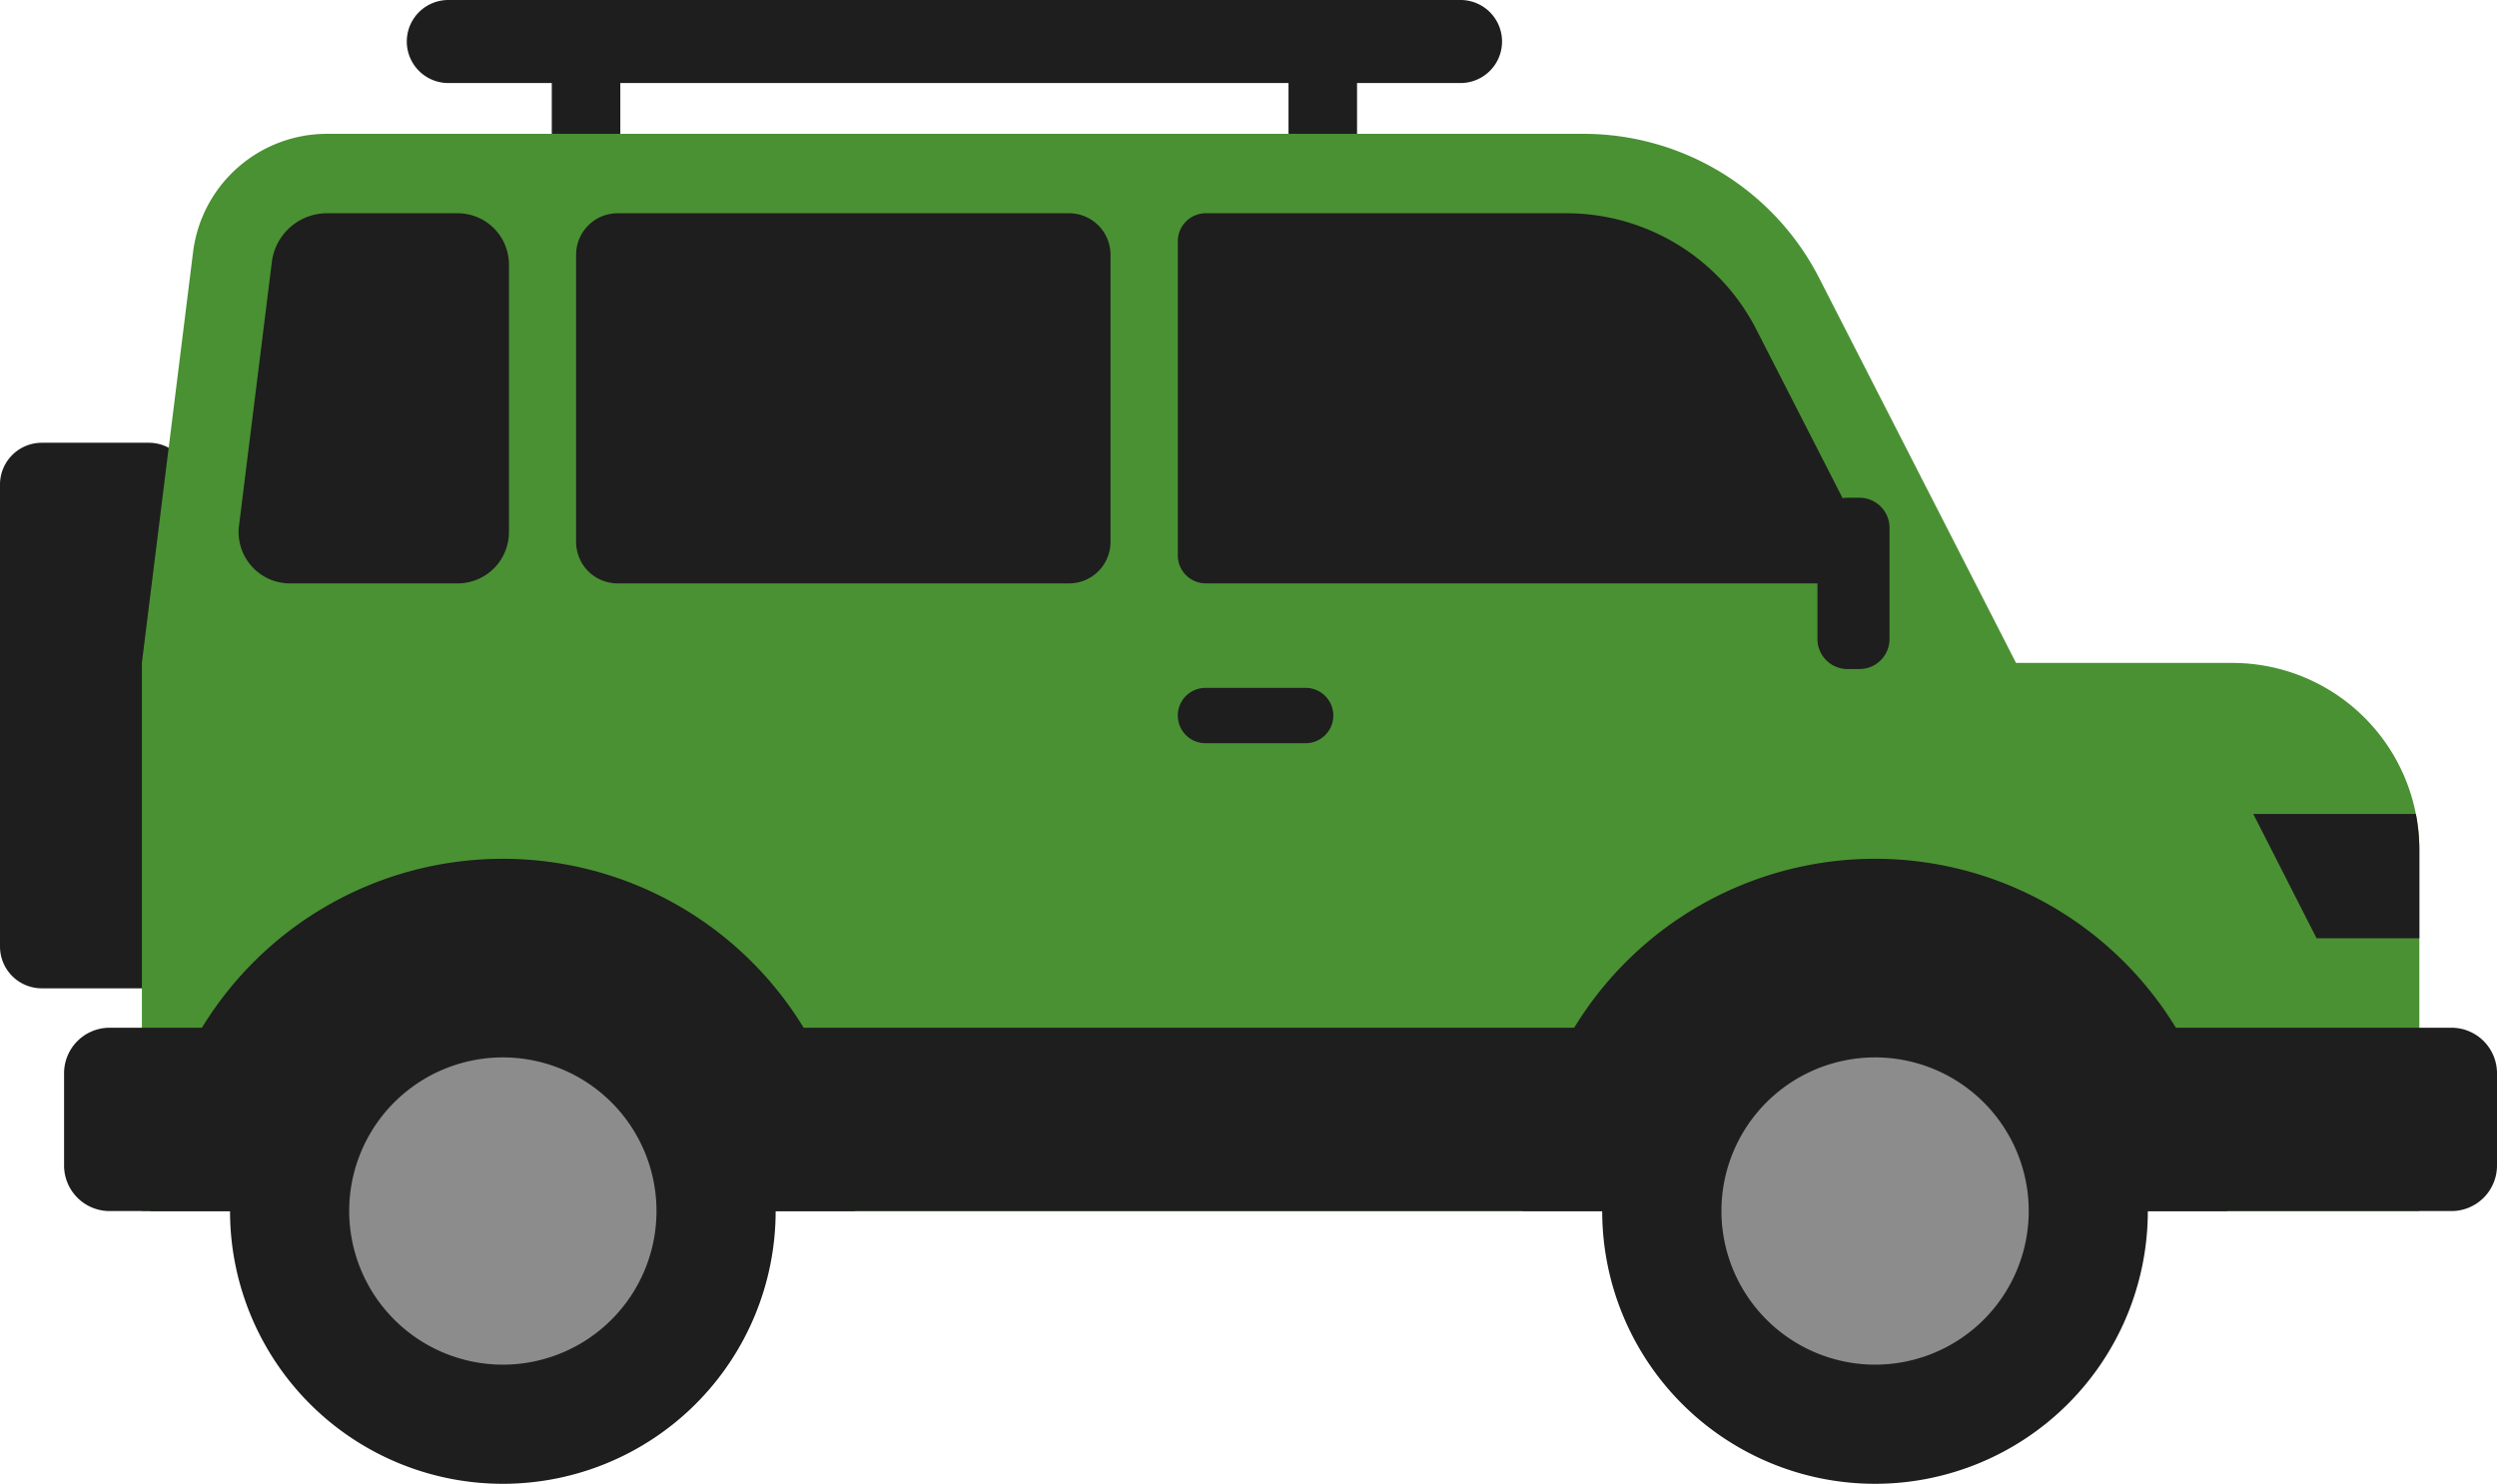 <svg id="グループ_119" data-name="グループ 119" xmlns="http://www.w3.org/2000/svg" xmlns:xlink="http://www.w3.org/1999/xlink" width="117.659" height="69.927" viewBox="0 0 117.659 69.927">
  <defs>
    <clipPath id="clip-path">
      <rect id="長方形_87" data-name="長方形 87" width="117.659" height="69.927" fill="none"/>
    </clipPath>
  </defs>
  <g id="グループ_118" data-name="グループ 118" clip-path="url(#clip-path)">
    <path id="パス_102" data-name="パス 102" d="M117.012,3.912h47.695a1.956,1.956,0,1,0,0-3.913H117.012a1.956,1.956,0,1,0,0,3.913" transform="translate(-95.887 0.001)" fill="#1e1e1e"/>
    <rect id="長方形_85" data-name="長方形 85" width="3.229" height="3.823" transform="translate(60.715 2.484)" fill="#1e1e1e"/>
    <rect id="長方形_86" data-name="長方形 86" width="3.229" height="3.823" transform="translate(26 2.484)" fill="#1e1e1e"/>
    <path id="パス_103" data-name="パス 103" d="M268.67,76.918h5.044a1.97,1.97,0,0,0,1.97-1.97V53.178a1.97,1.97,0,0,0-1.97-1.97H268.67a1.97,1.97,0,0,0-1.97,1.97V74.949a1.97,1.97,0,0,0,1.97,1.97" transform="translate(-266.7 -30.342)" fill="#1e1e1e"/>
    <path id="パス_104" data-name="パス 104" d="M11.392,21.052A6.361,6.361,0,0,1,17.7,15.477H76.91a12.474,12.474,0,0,1,11.107,6.8l9.274,18.135h10.192a8.812,8.812,0,0,1,8.812,8.812V66.243H8.981V40.408Z" transform="translate(-2.295 -9.17)" fill="#4a9133"/>
    <path id="パス_105" data-name="パス 105" d="M2.147,127.5H112.493a2.146,2.146,0,0,0,2.147-2.147v-4.346a2.146,2.146,0,0,0-2.147-2.147H2.147A2.147,2.147,0,0,0,0,121.006v4.346A2.147,2.147,0,0,0,2.147,127.5" transform="translate(3.019 -70.426)" fill="#1e1e1e"/>
    <path id="パス_106" data-name="パス 106" d="M64.387,115.925H31.19a16.6,16.6,0,0,1,33.2,0" transform="translate(40.562 -58.853)" fill="#1e1e1e"/>
    <path id="パス_107" data-name="パス 107" d="M240.213,42.108h-7.9a2.419,2.419,0,0,1-2.4-2.718l1.548-12.432a2.622,2.622,0,0,1,2.6-2.294h6.153a2.419,2.419,0,0,1,2.419,2.419V39.689a2.419,2.419,0,0,1-2.419,2.419" transform="translate(-218.651 -14.614)" fill="#1e1e1e"/>
    <path id="パス_108" data-name="パス 108" d="M185.5,26.62V40.152a1.956,1.956,0,0,1-1.956,1.956h-21.27a1.956,1.956,0,0,1-1.956-1.956V26.62a1.956,1.956,0,0,1,1.956-1.956h21.27A1.956,1.956,0,0,1,185.5,26.62" transform="translate(-133.172 -14.614)" fill="#1e1e1e"/>
    <path id="パス_109" data-name="パス 109" d="M74,24.664H90.992a10.05,10.05,0,0,1,8.948,5.474l5.14,10.051a1.318,1.318,0,0,1-1.174,1.918H74a1.318,1.318,0,0,1-1.318-1.318V25.982A1.318,1.318,0,0,1,74,24.664" transform="translate(-17.183 -14.614)" fill="#1e1e1e"/>
    <path id="パス_110" data-name="パス 110" d="M223.063,115.925h-33.2a16.6,16.6,0,0,1,33.2,0" transform="translate(-182.771 -58.853)" fill="#1e1e1e"/>
    <path id="パス_111" data-name="パス 111" d="M11.963,99.994,8.982,94.136h7.661a8.852,8.852,0,0,1,.163,1.691v4.168Z" transform="translate(97.193 -55.777)" fill="#1e1e1e"/>
    <path id="パス_112" data-name="パス 112" d="M135.869,82.164h4.72a1.3,1.3,0,0,0,0-2.608h-4.72a1.3,1.3,0,1,0,0,2.608" transform="translate(-79.067 -47.139)" fill="#1e1e1e"/>
    <path id="パス_113" data-name="パス 113" d="M71.663,65.639h.565a1.415,1.415,0,0,0,1.415-1.415V58.981a1.415,1.415,0,0,0-1.415-1.415h-.565a1.415,1.415,0,0,0-1.415,1.415v5.243a1.415,1.415,0,0,0,1.415,1.415" transform="translate(15.391 -34.109)" fill="#1e1e1e"/>
    <path id="パス_114" data-name="パス 114" d="M199.053,121.368a12.855,12.855,0,1,0,12.855-12.855,12.855,12.855,0,0,0-12.855,12.855" transform="translate(-188.214 -64.296)" fill="#1e1e1e"/>
    <path id="パス_115" data-name="パス 115" d="M220.073,136.773a7.24,7.24,0,1,0-7.24-7.24,7.248,7.248,0,0,0,7.24,7.24" transform="translate(-196.379 -72.461)" fill="#8c8c8c"/>
    <path id="パス_116" data-name="パス 116" d="M40.377,121.368a12.855,12.855,0,1,0,12.855-12.855,12.855,12.855,0,0,0-12.855,12.855" transform="translate(35.119 -64.296)" fill="#1e1e1e"/>
    <path id="パス_117" data-name="パス 117" d="M61.4,136.773a7.24,7.24,0,1,0-7.24-7.24,7.248,7.248,0,0,0,7.24,7.24" transform="translate(26.954 -72.461)" fill="#8c8c8c"/>
  </g>
</svg>
